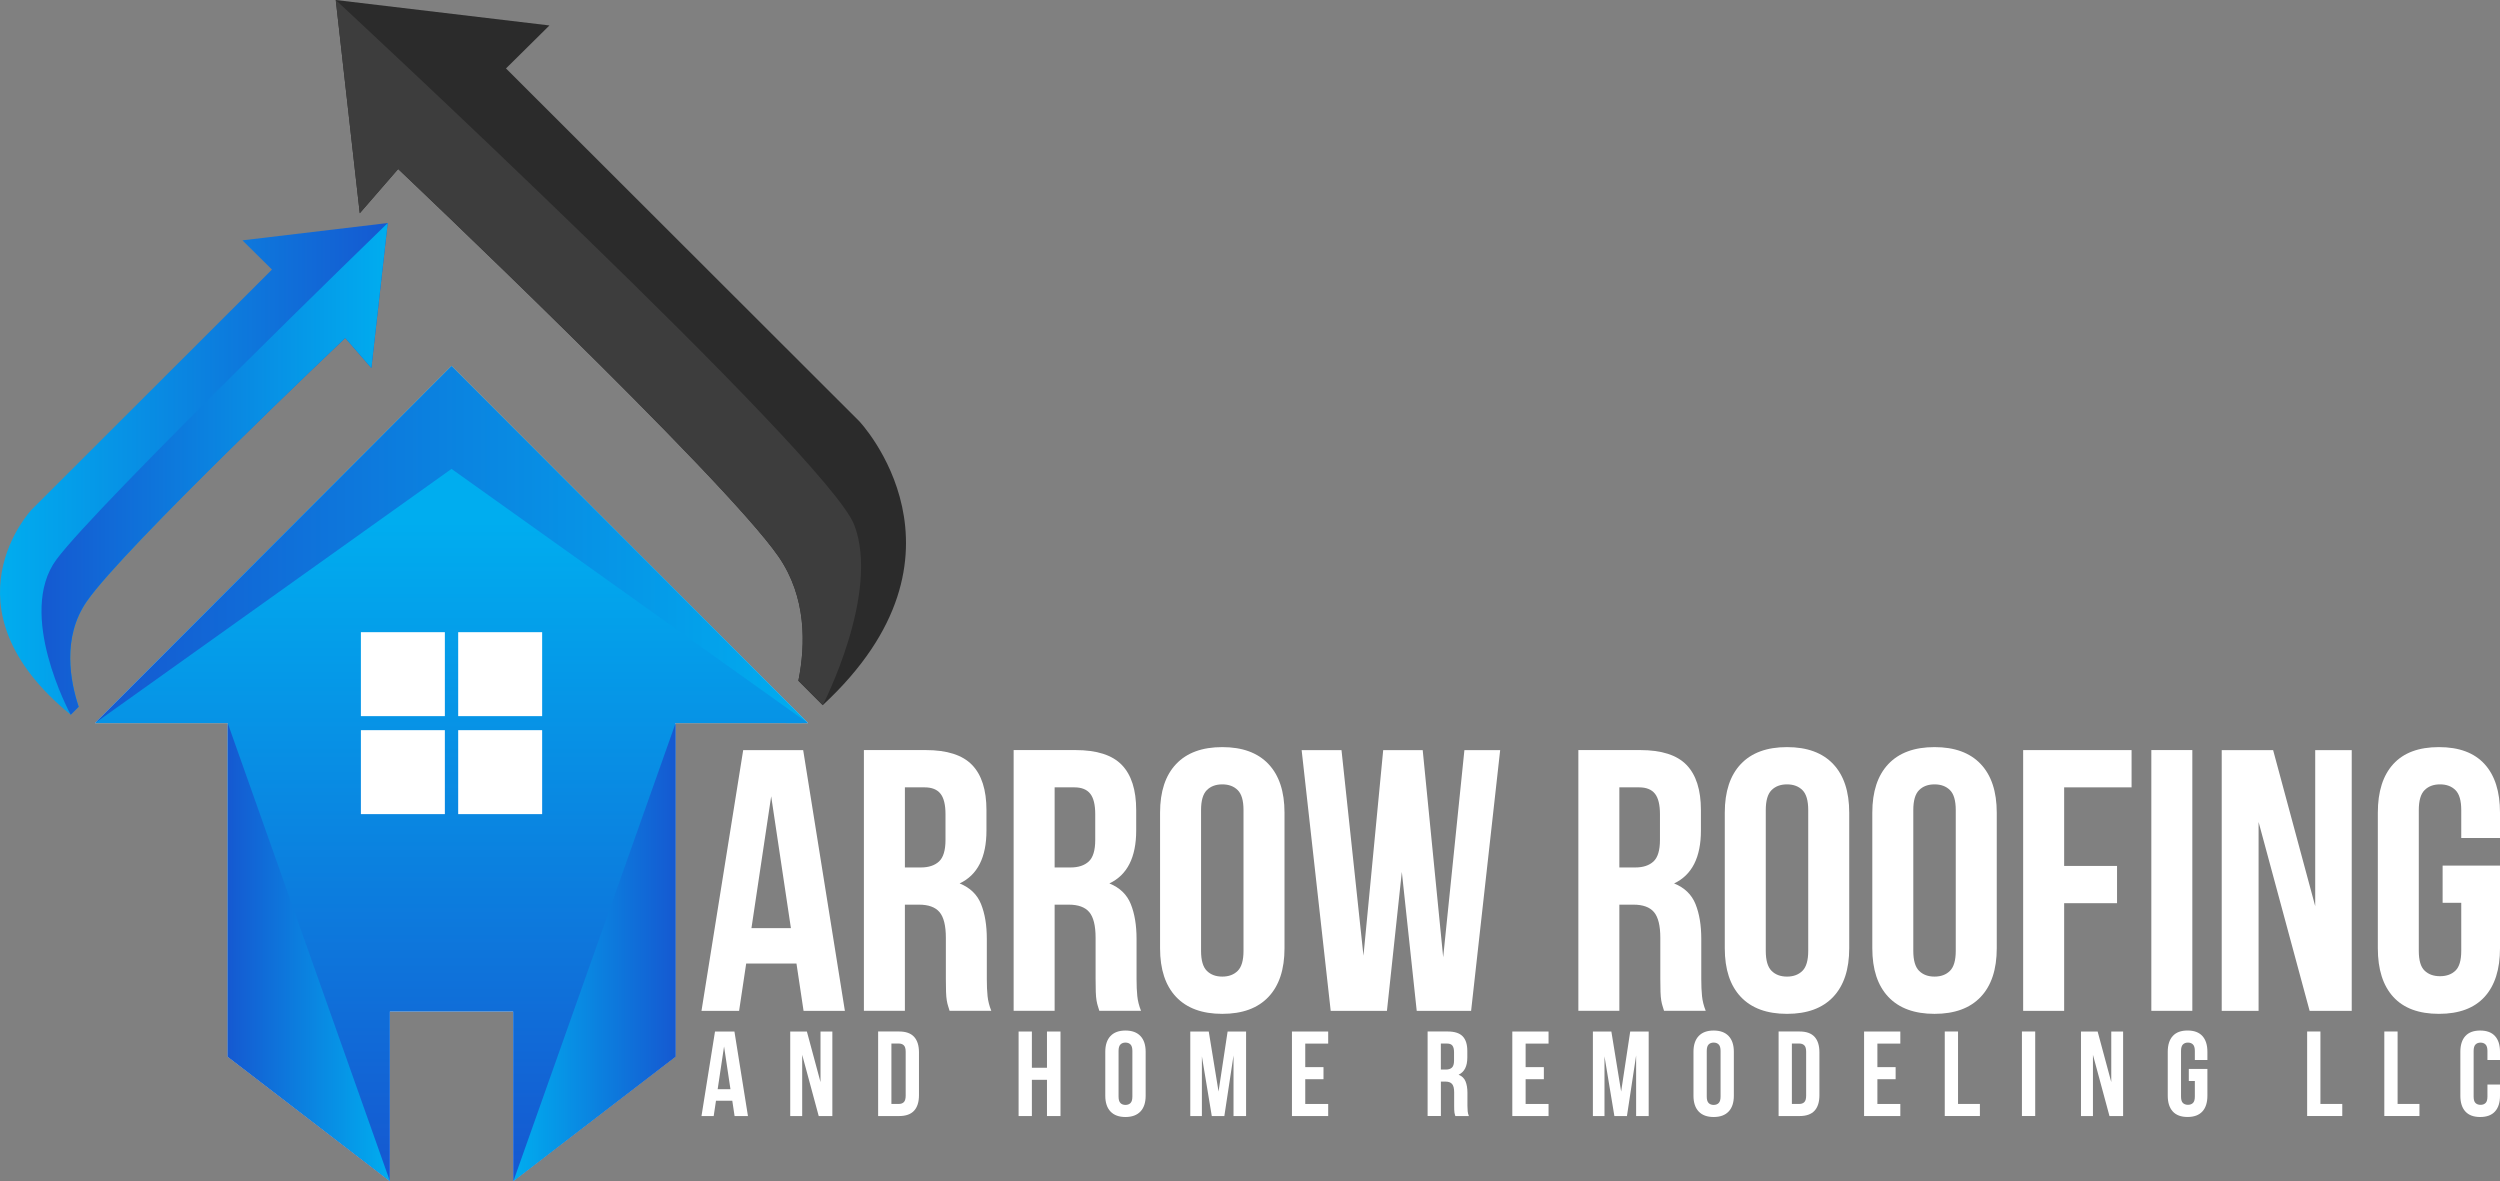 <?xml version="1.0" encoding="UTF-8"?>
<svg id="Layer_1" data-name="Layer 1" xmlns="http://www.w3.org/2000/svg" xmlns:xlink="http://www.w3.org/1999/xlink" viewBox="0 0 836.12 395.02">
  <rect x="0" y="0" width="836.12" height="395.02" fill="#808080" stroke="none"/>
  <defs>
    <style>
      .cls-1 {
        fill: url(#linear-gradient);
      }

      .cls-2 {
        fill: #00adef;
      }

      .cls-3 {
        fill: #fff;
      }

      .cls-4 {
        fill: #2b2b2b;
      }

      .cls-5 {
        fill: #3d3d3d;
      }

      .cls-6 {
        fill: url(#linear-gradient-3);
      }

      .cls-7 {
        fill: url(#linear-gradient-4);
      }

      .cls-8 {
        fill: url(#linear-gradient-2);
      }

      .cls-9 {
        fill: url(#linear-gradient-6);
      }

      .cls-10 {
        fill: url(#linear-gradient-5);
      }
    </style>
    <linearGradient id="linear-gradient" x1="0" y1="156.82" x2="129.67" y2="156.82" gradientUnits="userSpaceOnUse">
      <stop offset="0" stop-color="#00adef"/>
      <stop offset="1" stop-color="#1559d1"/>
    </linearGradient>
    <linearGradient id="linear-gradient-2" x1="13.87" y1="156.82" x2="129.67" y2="156.82" gradientUnits="userSpaceOnUse">
      <stop offset="0" stop-color="#1559d1"/>
      <stop offset="1" stop-color="#00adef"/>
    </linearGradient>
    <linearGradient id="linear-gradient-3" x1="151.01" y1="174.18" x2="151.01" y2="391.55" xlink:href="#linear-gradient"/>
    <linearGradient id="linear-gradient-4" x1="76.16" y1="318.44" x2="130.4" y2="318.44" xlink:href="#linear-gradient-2"/>
    <linearGradient id="linear-gradient-5" x1="215.71" y1="318.44" x2="269.95" y2="318.44" gradientTransform="translate(441.66) rotate(-180) scale(1 -1)" xlink:href="#linear-gradient-2"/>
    <linearGradient id="linear-gradient-6" x1="31.77" y1="182.14" x2="270.25" y2="182.14" xlink:href="#linear-gradient-2"/>
  </defs>
  <g>
    <g>
      <g>
        <path class="cls-2" d="m264.79,236.38l4.54,4.55c-.36.3-.74.61-1.12.92h-5.33c.61-1.58,1.26-3.41,1.9-5.47Z"/>
        <path class="cls-4" d="m275.15,235.83l-8.13-8.15c2.46-12.25,2.69-28.03-6.64-41.53-18.31-26.5-127.22-129.63-127.22-129.63l-12.84,14.79L112.29,0l71.47,8.51-14.53,14.38,118.13,117.97s42.31,44.51-12.2,94.98Z"/>
        <path class="cls-5" d="m275.15,235.83l-8.13-8.15c2.46-12.25,2.69-28.03-6.64-41.53-18.31-26.5-127.22-129.63-127.22-129.63l-12.84,14.79L112.29,0s164.48,152.6,173.37,175.46c8.89,22.85-10.5,60.38-10.5,60.38Z"/>
        <path class="cls-1" d="m129.67,74.6l-5.46,48.49-8.74-10.06S41.43,183.15,28.99,201.17c-8.32,12.05-5.48,26.77-2.67,35.21l-2.66,2.66h-.01c-44.09-35.98-13-68.68-13-68.68l80.31-80.21-9.88-9.77,48.59-5.79Z"/>
        <path class="cls-8" d="m129.67,74.6l-5.46,48.49-8.74-10.06S41.43,183.15,28.99,201.17c-8.32,12.05-5.48,26.77-2.67,35.21l-2.66,2.66h-.01c-.4-.76-18.17-33.75-4.79-51.89,13.55-18.33,110.81-112.56,110.81-112.56Z"/>
      </g>
      <polygon class="cls-3" points="270.25 241.85 225.86 241.85 225.86 353.4 171.62 395.02 171.62 338.3 130.4 338.3 130.4 395.02 76.16 353.4 76.16 241.85 31.77 241.85 151.01 122.42 264.79 236.38 269.33 240.94 270.25 241.85"/>
      <polygon class="cls-6" points="270.25 241.85 225.86 241.85 225.86 353.4 171.62 395.02 171.62 338.3 130.4 338.3 130.4 395.02 76.16 353.4 76.16 241.85 31.77 241.85 151.01 122.42 264.79 236.38 269.33 240.94 270.25 241.85"/>
      <polygon class="cls-7" points="130.4 395.02 76.16 353.4 76.16 241.85 130.4 395.02"/>
      <polygon class="cls-10" points="171.71 395.02 225.95 353.4 225.95 241.85 171.71 395.02"/>
      <polygon class="cls-9" points="270.25 241.85 151.01 156.82 31.77 241.85 151.01 122.42 264.79 236.38 269.33 240.94 270.25 241.85"/>
    </g>
    <g>
      <g>
        <rect class="cls-3" x="120.7" y="211.43" width="28.08" height="28.08"/>
        <rect class="cls-3" x="153.24" y="211.43" width="28.08" height="28.08"/>
      </g>
      <g>
        <rect class="cls-3" x="120.7" y="244.2" width="28.08" height="28.08"/>
        <rect class="cls-3" x="153.24" y="244.2" width="28.08" height="28.08"/>
      </g>
    </g>
  </g>
  <g>
    <g>
      <path class="cls-3" d="m282.58,338.08h-13.83l-2.37-15.82h-16.82l-2.37,15.82h-12.58l13.95-87.21h20.06l13.95,87.21Zm-31.27-27.66h13.21l-6.6-44.1-6.6,44.1Z"/>
      <path class="cls-3" d="m317.59,338.08c-.17-.58-.33-1.12-.5-1.62-.17-.5-.31-1.12-.44-1.87-.12-.75-.21-1.7-.25-2.87-.04-1.16-.06-2.62-.06-4.36v-13.71c0-4.07-.71-6.93-2.12-8.6-1.41-1.66-3.7-2.49-6.85-2.49h-4.73v35.51h-13.71v-87.21h20.68c7.14,0,12.31,1.66,15.51,4.98,3.2,3.32,4.8,8.35,4.8,15.08v6.85c0,8.97-2.99,14.87-8.97,17.69,3.49,1.41,5.88,3.72,7.16,6.91,1.29,3.2,1.93,7.08,1.93,11.65v13.46c0,2.16.08,4.05.25,5.67.17,1.62.58,3.26,1.25,4.92h-13.95Zm-14.95-74.75v26.79h5.36c2.57,0,4.59-.66,6.04-1.99,1.45-1.33,2.18-3.74,2.18-7.23v-8.6c0-3.16-.56-5.44-1.68-6.85-1.12-1.41-2.89-2.12-5.29-2.12h-6.6Z"/>
      <path class="cls-3" d="m367.67,338.08c-.17-.58-.33-1.12-.5-1.62-.17-.5-.31-1.12-.44-1.87-.12-.75-.21-1.7-.25-2.87-.04-1.16-.06-2.62-.06-4.36v-13.71c0-4.07-.71-6.93-2.12-8.6-1.41-1.66-3.7-2.49-6.85-2.49h-4.73v35.51h-13.71v-87.21h20.68c7.14,0,12.31,1.66,15.51,4.98,3.2,3.32,4.8,8.35,4.8,15.08v6.85c0,8.97-2.99,14.87-8.97,17.69,3.49,1.41,5.88,3.72,7.16,6.91,1.29,3.2,1.93,7.08,1.93,11.65v13.46c0,2.16.08,4.05.25,5.67.17,1.62.58,3.26,1.25,4.92h-13.95Zm-14.95-74.75v26.79h5.36c2.57,0,4.59-.66,6.04-1.99,1.45-1.33,2.18-3.74,2.18-7.23v-8.6c0-3.16-.56-5.44-1.68-6.85-1.12-1.41-2.89-2.12-5.29-2.12h-6.6Z"/>
      <path class="cls-3" d="m387.98,271.8c0-7.06,1.79-12.48,5.36-16.26,3.57-3.78,8.72-5.67,15.45-5.67s11.88,1.89,15.45,5.67c3.57,3.78,5.36,9.2,5.36,16.26v45.35c0,7.06-1.79,12.48-5.36,16.26-3.57,3.78-8.72,5.67-15.45,5.67s-11.88-1.89-15.45-5.67c-3.57-3.78-5.36-9.2-5.36-16.26v-45.35Zm13.71,46.22c0,3.16.64,5.38,1.93,6.67,1.29,1.29,3.01,1.93,5.17,1.93s3.88-.64,5.17-1.93c1.29-1.29,1.93-3.51,1.93-6.67v-47.09c0-3.16-.64-5.38-1.93-6.67-1.29-1.29-3.01-1.93-5.17-1.93s-3.88.64-5.17,1.93c-1.29,1.29-1.93,3.51-1.93,6.67v47.09Z"/>
      <path class="cls-3" d="m468.84,291.61l-4.98,46.47h-18.81l-9.72-87.21h13.33l7.35,68.77,6.6-68.77h13.21l6.85,69.27,7.1-69.27h11.96l-9.72,87.21h-18.19l-4.98-46.47Z"/>
      <path class="cls-3" d="m556.54,338.08c-.17-.58-.33-1.12-.5-1.62-.17-.5-.31-1.12-.44-1.87-.12-.75-.21-1.7-.25-2.87-.04-1.16-.06-2.62-.06-4.36v-13.71c0-4.07-.71-6.93-2.12-8.6-1.41-1.66-3.7-2.49-6.85-2.49h-4.73v35.51h-13.71v-87.21h20.68c7.14,0,12.31,1.66,15.51,4.98,3.2,3.32,4.8,8.35,4.8,15.08v6.85c0,8.97-2.99,14.87-8.97,17.69,3.49,1.41,5.88,3.72,7.16,6.91,1.29,3.2,1.93,7.08,1.93,11.65v13.46c0,2.16.08,4.05.25,5.67.16,1.62.58,3.26,1.24,4.92h-13.95Zm-14.95-74.75v26.79h5.36c2.57,0,4.59-.66,6.04-1.99,1.45-1.33,2.18-3.74,2.18-7.23v-8.6c0-3.16-.56-5.44-1.68-6.85-1.12-1.41-2.89-2.12-5.29-2.12h-6.6Z"/>
      <path class="cls-3" d="m576.85,271.8c0-7.06,1.79-12.48,5.36-16.26,3.57-3.78,8.72-5.67,15.45-5.67s11.88,1.89,15.45,5.67c3.57,3.78,5.36,9.2,5.36,16.26v45.35c0,7.06-1.79,12.48-5.36,16.26-3.57,3.78-8.72,5.67-15.45,5.67s-11.88-1.89-15.45-5.67c-3.57-3.78-5.36-9.2-5.36-16.26v-45.35Zm13.71,46.22c0,3.16.64,5.38,1.93,6.67,1.29,1.29,3.01,1.93,5.17,1.93s3.88-.64,5.17-1.93c1.29-1.29,1.93-3.51,1.93-6.67v-47.09c0-3.16-.64-5.38-1.93-6.67-1.29-1.29-3.01-1.93-5.17-1.93s-3.88.64-5.17,1.93-1.93,3.51-1.93,6.67v47.09Z"/>
      <path class="cls-3" d="m626.19,271.8c0-7.06,1.79-12.48,5.36-16.26,3.57-3.78,8.72-5.67,15.45-5.67s11.88,1.89,15.45,5.67c3.57,3.78,5.36,9.2,5.36,16.26v45.35c0,7.06-1.79,12.48-5.36,16.26-3.57,3.78-8.72,5.67-15.45,5.67s-11.88-1.89-15.45-5.67c-3.57-3.78-5.36-9.2-5.36-16.26v-45.35Zm13.71,46.22c0,3.16.64,5.38,1.93,6.67,1.29,1.29,3.01,1.93,5.17,1.93s3.88-.64,5.17-1.93,1.93-3.51,1.93-6.67v-47.09c0-3.16-.64-5.38-1.93-6.67-1.29-1.29-3.01-1.93-5.17-1.93s-3.88.64-5.17,1.93c-1.29,1.29-1.93,3.51-1.93,6.67v47.09Z"/>
      <path class="cls-3" d="m690.35,289.61h17.69v12.46h-17.69v36.01h-13.71v-87.21h36.26v12.46h-22.55v26.29Z"/>
      <path class="cls-3" d="m719.51,250.86h13.71v87.21h-13.71v-87.21Z"/>
      <path class="cls-3" d="m755.38,274.91v63.17h-12.33v-87.21h17.19l14.08,52.2v-52.2h12.21v87.21h-14.08l-17.07-63.17Z"/>
      <path class="cls-3" d="m816.93,289.49h19.19v27.66c0,7.06-1.72,12.48-5.17,16.26-3.45,3.78-8.54,5.67-15.26,5.67s-11.82-1.89-15.26-5.67c-3.45-3.78-5.17-9.2-5.17-16.26v-45.35c0-7.06,1.72-12.48,5.17-16.26,3.45-3.78,8.53-5.67,15.26-5.67s11.81,1.89,15.26,5.67c3.45,3.78,5.17,9.2,5.17,16.26v8.47h-12.96v-9.34c0-3.16-.64-5.38-1.93-6.67-1.29-1.29-3.01-1.93-5.17-1.93s-3.88.64-5.17,1.93-1.93,3.51-1.93,6.67v47.09c0,3.16.64,5.36,1.93,6.6,1.29,1.25,3.01,1.87,5.17,1.87s3.88-.62,5.17-1.87,1.93-3.45,1.93-6.6v-16.07h-6.23v-12.46Z"/>
    </g>
    <g>
      <path class="cls-3" d="m250.16,373.26h-4.48l-.77-5.13h-5.45l-.77,5.13h-4.08l4.52-28.27h6.5l4.52,28.27Zm-10.14-8.97h4.28l-2.14-14.3-2.14,14.3Z"/>
      <path class="cls-3" d="m268.29,352.78v20.48h-4v-28.27h5.57l4.56,16.92v-16.92h3.96v28.27h-4.56l-5.53-20.48Z"/>
      <path class="cls-3" d="m293.69,344.98h7.03c2.23,0,3.9.59,4.99,1.78s1.64,2.92,1.64,5.21v14.3c0,2.29-.55,4.03-1.64,5.21s-2.75,1.78-4.99,1.78h-7.03v-28.27Zm4.44,4.04v20.19h2.5c.7,0,1.25-.2,1.66-.61.4-.4.61-1.12.61-2.14v-14.7c0-1.02-.2-1.74-.61-2.14-.4-.4-.96-.61-1.66-.61h-2.5Z"/>
      <path class="cls-3" d="m345.11,373.26h-4.44v-28.27h4.44v12.12h5.05v-12.12h4.52v28.27h-4.52v-12.12h-5.05v12.12Z"/>
      <path class="cls-3" d="m369.66,351.77c0-2.29.58-4.04,1.74-5.27,1.16-1.23,2.83-1.84,5.01-1.84s3.85.61,5.01,1.84,1.74,2.98,1.74,5.27v14.7c0,2.29-.58,4.05-1.74,5.27s-2.83,1.84-5.01,1.84-3.85-.61-5.01-1.84c-1.16-1.23-1.74-2.98-1.74-5.27v-14.7Zm4.44,14.98c0,1.02.21,1.74.63,2.16.42.42.98.63,1.68.63s1.26-.21,1.68-.63c.42-.42.63-1.14.63-2.16v-15.27c0-1.02-.21-1.74-.63-2.16-.42-.42-.98-.63-1.68-.63s-1.26.21-1.68.63c-.42.42-.63,1.14-.63,2.16v15.27Z"/>
      <path class="cls-3" d="m407.54,365.06l3.03-20.07h6.18v28.27h-4.2v-20.27l-3.07,20.27h-4.2l-3.31-19.99v19.99h-3.88v-28.27h6.18l3.27,20.07Z"/>
      <path class="cls-3" d="m436.54,356.9h6.1v4.04h-6.1v8.28h7.67v4.04h-12.12v-28.27h12.12v4.04h-7.67v7.87Z"/>
      <path class="cls-3" d="m486.74,373.26c-.05-.19-.11-.36-.16-.53-.05-.16-.1-.36-.14-.61s-.07-.55-.08-.93c-.01-.38-.02-.85-.02-1.41v-4.44c0-1.32-.23-2.25-.69-2.79s-1.2-.81-2.22-.81h-1.53v11.51h-4.44v-28.27h6.7c2.32,0,3.99.54,5.03,1.62s1.55,2.7,1.55,4.89v2.22c0,2.91-.97,4.82-2.91,5.73,1.13.46,1.9,1.2,2.32,2.24.42,1.04.63,2.3.63,3.78v4.36c0,.7.03,1.31.08,1.84.05.53.19,1.06.4,1.6h-4.52Zm-4.85-24.23v8.68h1.74c.83,0,1.49-.21,1.96-.65.47-.43.71-1.21.71-2.34v-2.79c0-1.02-.18-1.76-.54-2.22-.36-.46-.94-.69-1.72-.69h-2.14Z"/>
      <path class="cls-3" d="m510.24,356.9h6.1v4.04h-6.1v8.28h7.67v4.04h-12.12v-28.27h12.12v4.04h-7.67v7.87Z"/>
      <path class="cls-3" d="m542.19,365.06l3.03-20.07h6.18v28.27h-4.2v-20.27l-3.07,20.27h-4.2l-3.31-19.99v19.99h-3.88v-28.27h6.18l3.27,20.07Z"/>
      <path class="cls-3" d="m566.38,351.77c0-2.29.58-4.04,1.74-5.27s2.83-1.84,5.01-1.84,3.85.61,5.01,1.84c1.16,1.23,1.74,2.98,1.74,5.27v14.7c0,2.29-.58,4.05-1.74,5.27-1.16,1.23-2.83,1.84-5.01,1.84s-3.85-.61-5.01-1.84-1.74-2.98-1.74-5.27v-14.7Zm4.44,14.98c0,1.02.21,1.74.63,2.16s.98.63,1.68.63,1.26-.21,1.68-.63c.42-.42.63-1.14.63-2.16v-15.27c0-1.02-.21-1.74-.63-2.16s-.98-.63-1.68-.63-1.26.21-1.68.63c-.42.42-.63,1.14-.63,2.16v15.27Z"/>
      <path class="cls-3" d="m594.85,344.98h7.03c2.23,0,3.9.59,4.99,1.78s1.63,2.92,1.63,5.21v14.3c0,2.29-.54,4.03-1.63,5.21s-2.75,1.78-4.99,1.78h-7.03v-28.27Zm4.44,4.04v20.19h2.5c.7,0,1.25-.2,1.66-.61s.61-1.12.61-2.14v-14.7c0-1.02-.2-1.74-.61-2.14s-.96-.61-1.66-.61h-2.5Z"/>
      <path class="cls-3" d="m627.89,356.9h6.1v4.04h-6.1v8.28h7.67v4.04h-12.12v-28.27h12.12v4.04h-7.67v7.87Z"/>
      <path class="cls-3" d="m650.42,344.98h4.44v24.23h7.31v4.04h-11.75v-28.27Z"/>
      <path class="cls-3" d="m676.23,344.98h4.44v28.27h-4.44v-28.27Z"/>
      <path class="cls-3" d="m699.98,352.78v20.48h-4v-28.27h5.57l4.56,16.92v-16.92h3.96v28.27h-4.56l-5.53-20.48Z"/>
      <path class="cls-3" d="m732.04,357.5h6.22v8.96c0,2.29-.56,4.05-1.68,5.27s-2.77,1.84-4.95,1.84-3.83-.61-4.95-1.84c-1.12-1.23-1.68-2.98-1.68-5.27v-14.7c0-2.29.56-4.04,1.68-5.27,1.12-1.23,2.77-1.84,4.95-1.84s3.83.61,4.95,1.84,1.68,2.98,1.68,5.27v2.75h-4.2v-3.03c0-1.02-.21-1.74-.63-2.16s-.98-.63-1.68-.63-1.26.21-1.68.63c-.42.42-.63,1.14-.63,2.16v15.27c0,1.02.21,1.74.63,2.14.42.4.98.61,1.68.61s1.26-.2,1.68-.61c.42-.4.63-1.12.63-2.14v-5.21h-2.02v-4.04Z"/>
      <path class="cls-3" d="m771.62,344.98h4.44v24.23h7.31v4.04h-11.75v-28.27Z"/>
      <path class="cls-3" d="m797.43,344.98h4.44v24.23h7.31v4.04h-11.75v-28.27Z"/>
      <path class="cls-3" d="m836.12,362.71v3.76c0,2.29-.56,4.05-1.68,5.27-1.12,1.23-2.77,1.84-4.95,1.84s-3.83-.61-4.95-1.84c-1.12-1.23-1.68-2.98-1.68-5.27v-14.7c0-2.29.56-4.04,1.68-5.27,1.12-1.23,2.77-1.84,4.95-1.84s3.83.61,4.95,1.84c1.12,1.23,1.68,2.98,1.68,5.27v2.75h-4.2v-3.03c0-1.02-.21-1.74-.63-2.16-.42-.42-.98-.63-1.68-.63s-1.26.21-1.68.63-.63,1.14-.63,2.16v15.27c0,1.02.21,1.74.63,2.14.42.4.98.61,1.68.61s1.26-.2,1.68-.61c.42-.4.63-1.12.63-2.14v-4.04h4.2Z"/>
    </g>
  </g>
</svg>